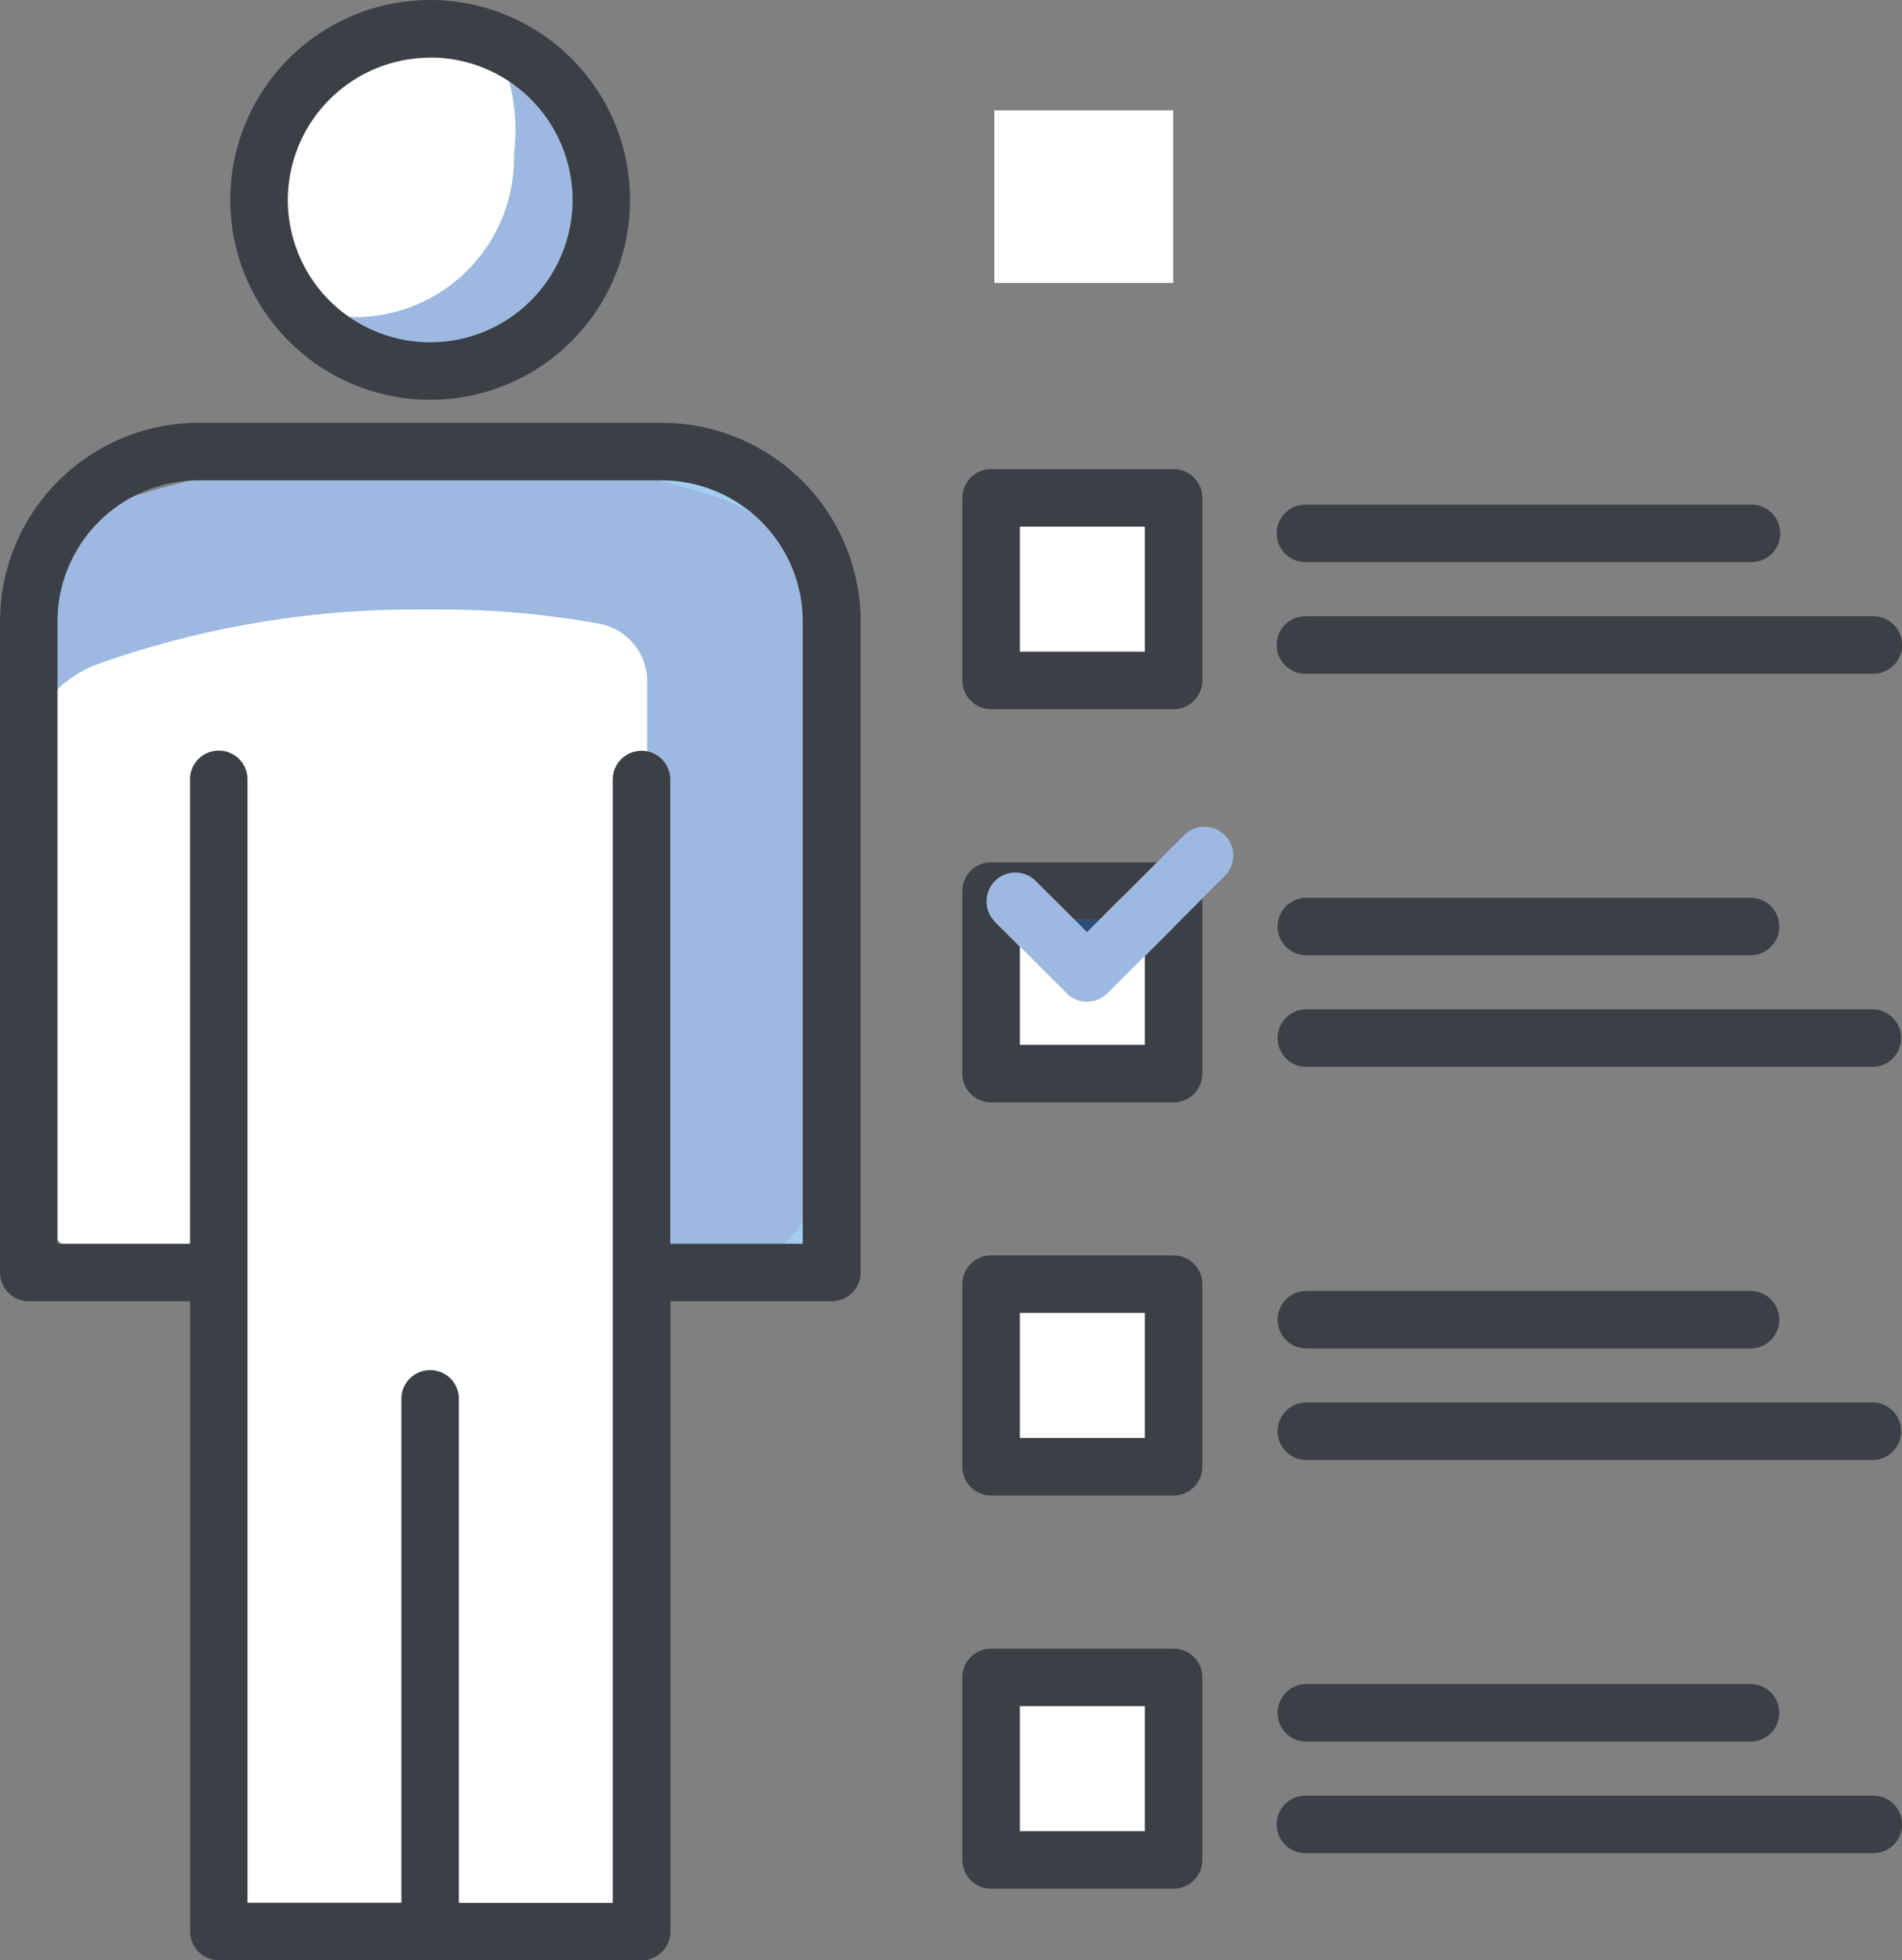 <svg id="레이어_1" data-name="레이어 1" xmlns="http://www.w3.org/2000/svg" viewBox="0 0 57.738 59.502"><rect x="0" y="0" width="57.738" height="59.502" fill="#808080" stroke="none"/><defs><style>.cls-1{fill:#a3cdee;}.cls-2{fill:#fff;}.cls-3{fill:#9db9e1;}.cls-4{fill:#3c4046;}.cls-5{fill:#2c4f80;}</style></defs><path class="cls-1" d="M290.155,405.272a24.089,24.089,0,0,0-7.372-1.156h-.672c-.686,0-1.371.032-2.053.087a24.06,24.06,0,0,1,5.373,1.069,4.168,4.168,0,0,1,2.9,3.97v7.018h4.724v-7.018A4.17,4.17,0,0,0,290.155,405.272Z" transform="translate(-268.631 -390.749)"/><circle class="cls-2" cx="12.85" cy="6.13" r="5.218"/><rect class="cls-1" x="19.361" y="24.543" width="5.865" height="14.144"/><path class="cls-3" d="M283.982,392.869a5.763,5.763,0,0,1,.251,2.549,4.838,4.838,0,0,1-4.71,4.956,4.609,4.609,0,0,1-.8-.077,4.635,4.635,0,0,0,3.817,2.059,4.838,4.838,0,0,0,4.71-4.955C287.248,395.074,286.037,393.259,283.982,392.869Z" transform="translate(-268.631 -390.749)"/><path class="cls-3" d="M288.279,413.172v11.789l-.16,4.411h1.971a3.548,3.548,0,0,0,3.55-3.549v-15.49a4.733,4.733,0,0,0-3.286-4.506h0a27.336,27.336,0,0,0-8.366-1.311h-.761a28.822,28.822,0,0,0-8.637,1.325h0a4.733,4.733,0,0,0-3.313,4.515v15.467a3.548,3.548,0,0,0,3.55,3.549H274.8l-.165-4.411v0h13.642Z" transform="translate(-268.631 -390.749)"/><rect class="cls-2" x="6.942" y="23.422" width="12.678" height="35.101"/><path class="cls-2" d="M288.279,411.432a1.781,1.781,0,0,0-1.466-1.753,27.265,27.265,0,0,0-4.825-.43h-.761a28.827,28.827,0,0,0-9.575,1.638,3.563,3.563,0,0,0-2.375,3.359v11.577a3.55,3.55,0,0,0,3.55,3.549H274.8l13.125.129a6.325,6.325,0,0,0-.215-4.658l.567.118V411.432Z" transform="translate(-268.631 -390.749)"/><rect class="cls-2" x="30.184" y="3.349" width="5.433" height="5.239"/><rect class="cls-2" x="30.184" y="14.992" width="5.433" height="5.239"/><rect class="cls-2" x="30.184" y="27.217" width="5.433" height="5.239"/><rect class="cls-2" x="30.184" y="38.859" width="5.433" height="5.239"/><rect class="cls-2" x="30.184" y="51.084" width="5.433" height="5.239"/><path class="cls-4" d="M281.689,402.885a6.068,6.068,0,1,0-6.068-6.068A6.075,6.075,0,0,0,281.689,402.885Zm0-10.39a4.322,4.322,0,1,1-4.321,4.322A4.327,4.327,0,0,1,281.689,392.5Z" transform="translate(-268.631 -390.749)"/><path class="cls-4" d="M288.719,403.583H274.66a6.036,6.036,0,0,0-6.029,6.029v19.76a.873.873,0,0,0,.873.874h4.9v19.132a.873.873,0,0,0,.873.873h12.833a.873.873,0,0,0,.873-.873V430.246h4.9a.874.874,0,0,0,.874-.874v-19.76A6.036,6.036,0,0,0,288.719,403.583ZM293,428.5h-4.022v-14.09a.873.873,0,1,0-1.746,0v34.1h-4.67V433.181a.874.874,0,0,0-1.747,0v15.324h-4.67v-34.1a.873.873,0,1,0-1.746,0V428.5h-4.023V409.612a4.287,4.287,0,0,1,4.283-4.282h14.059A4.287,4.287,0,0,1,293,409.612Z" transform="translate(-268.631 -390.749)"/><path class="cls-4" d="M298.717,412.276h5.54a.874.874,0,0,0,.874-.873v-5.541a.874.874,0,0,0-.874-.873h-5.54a.873.873,0,0,0-.873.873V411.4A.873.873,0,0,0,298.717,412.276Zm.874-5.541h3.793v3.794h-3.793Z" transform="translate(-268.631 -390.749)"/><path class="cls-4" d="M308.259,407.812H321.8a.873.873,0,1,0,0-1.746H308.259a.873.873,0,0,0,0,1.746Z" transform="translate(-268.631 -390.749)"/><path class="cls-4" d="M308.259,411.2H325.5a.873.873,0,0,0,0-1.746H308.259a.873.873,0,1,0,0,1.746Z" transform="translate(-268.631 -390.749)"/><polygon class="cls-5" points="32.998 28.303 33.381 27.92 32.615 27.92 32.998 28.303"/><path class="cls-4" d="M303.384,422.463h-3.793v-2.979l-.763-.763a.873.873,0,0,1,1.235-1.234l1.183,1.182h.766l1.746-1.746h-5.041a.873.873,0,0,0-.873.873v5.54a.874.874,0,0,0,.873.874h5.54a.875.875,0,0,0,.874-.874V418.02l-1.747,1.746Z" transform="translate(-268.631 -390.749)"/><path class="cls-4" d="M308.259,419.746H321.8a.874.874,0,0,0,0-1.747H308.259a.874.874,0,0,0,0,1.747Z" transform="translate(-268.631 -390.749)"/><path class="cls-4" d="M325.5,421.385H308.259a.874.874,0,0,0,0,1.747H325.5a.874.874,0,0,0,0-1.747Z" transform="translate(-268.631 -390.749)"/><path class="cls-4" d="M304.257,428.856h-5.54a.874.874,0,0,0-.873.874v5.54a.873.873,0,0,0,.873.873h5.54a.874.874,0,0,0,.874-.873v-5.54A.875.875,0,0,0,304.257,428.856Zm-.873,5.541h-3.793V430.6h3.793Z" transform="translate(-268.631 -390.749)"/><path class="cls-4" d="M308.259,431.68H321.8a.874.874,0,0,0,0-1.747H308.259a.874.874,0,0,0,0,1.747Z" transform="translate(-268.631 -390.749)"/><path class="cls-4" d="M325.5,433.319H308.259a.874.874,0,0,0,0,1.747H325.5a.874.874,0,0,0,0-1.747Z" transform="translate(-268.631 -390.749)"/><path class="cls-4" d="M304.257,440.79h-5.54a.873.873,0,0,0-.873.874v5.54a.873.873,0,0,0,.873.873h5.54a.874.874,0,0,0,.874-.873v-5.54A.874.874,0,0,0,304.257,440.79Zm-.873,5.541h-3.793v-3.794h3.793Z" transform="translate(-268.631 -390.749)"/><path class="cls-4" d="M308.259,443.614H321.8a.874.874,0,0,0,0-1.747H308.259a.874.874,0,0,0,0,1.747Z" transform="translate(-268.631 -390.749)"/><path class="cls-4" d="M325.5,445.253H308.259a.873.873,0,0,0,0,1.746H325.5a.873.873,0,0,0,0-1.746Z" transform="translate(-268.631 -390.749)"/><path class="cls-3" d="M304.577,416.1l-.819.819-1.746,1.746-.383.383-.383-.383-1.183-1.182a.873.873,0,0,0-1.235,1.234l.763.763,1.42,1.42a.873.873,0,0,0,1.235,0l1.138-1.138,1.747-1.746.681-.681a.873.873,0,0,0-1.235-1.235Z" transform="translate(-268.631 -390.749)"/></svg>